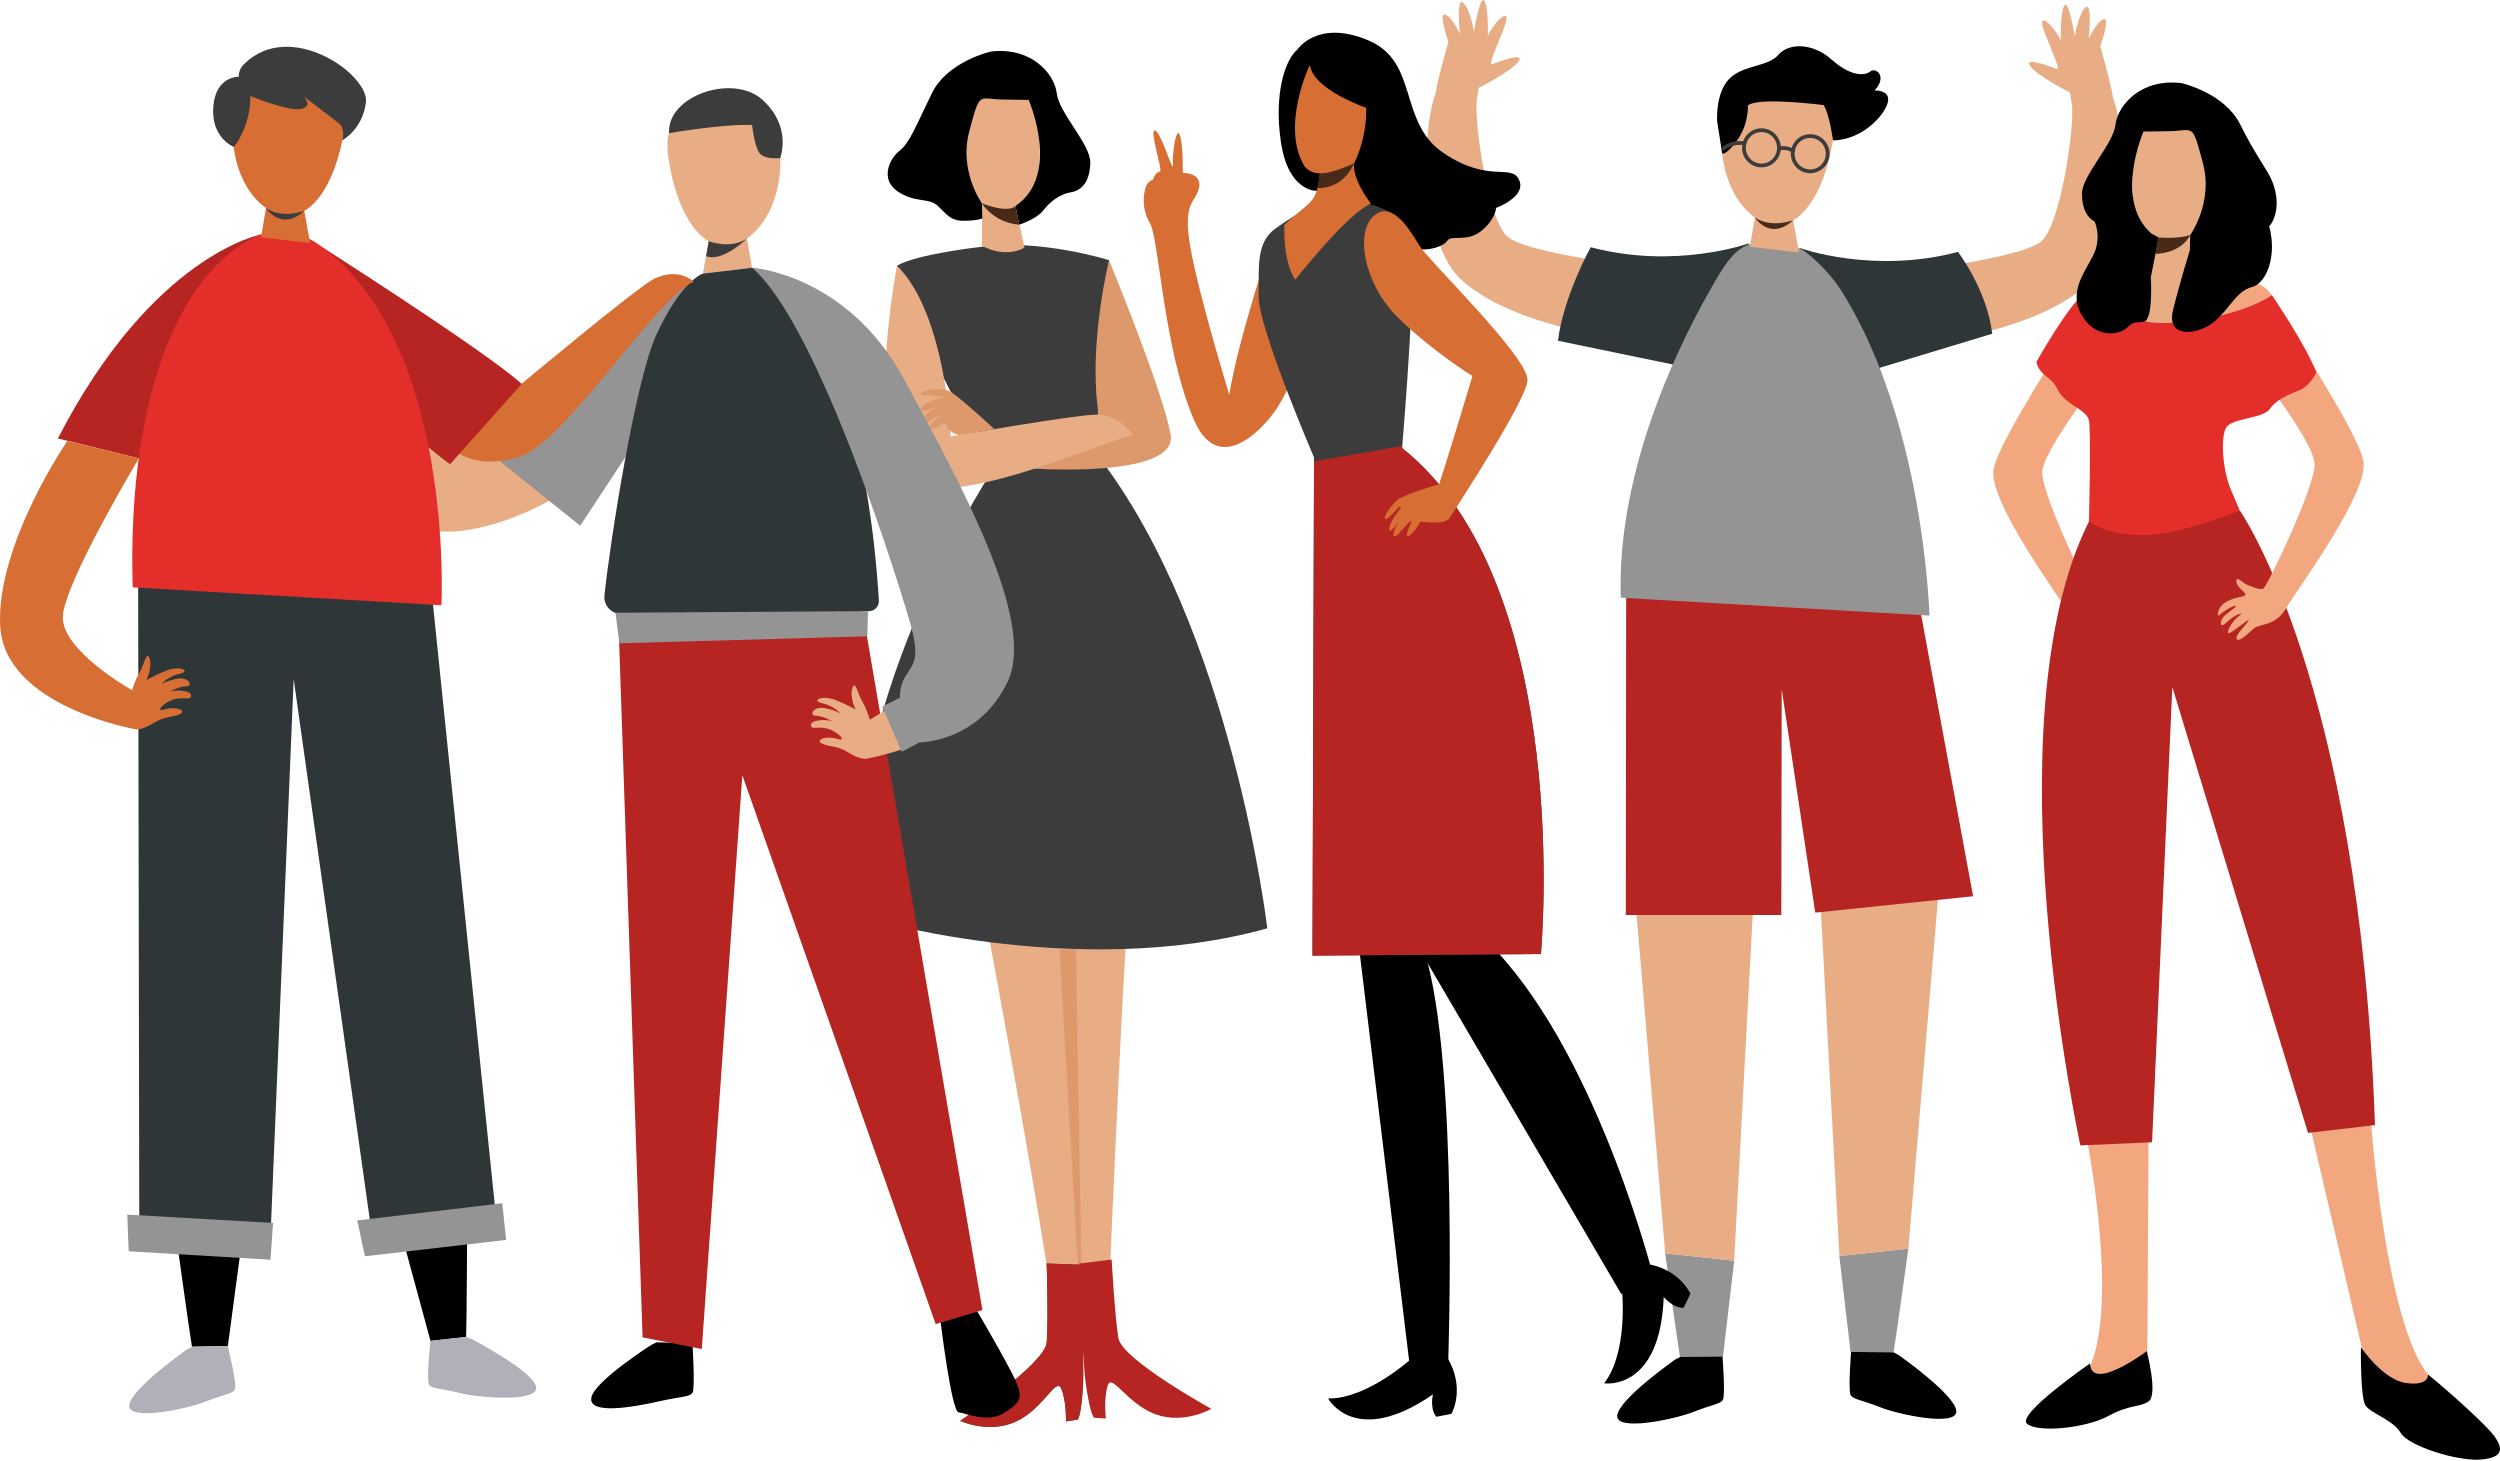 <svg width="662" height="387" viewBox="0 0 662 387" fill="none" xmlns="http://www.w3.org/2000/svg">
<path d="M540.229 64.144C545.518 60.378 549.234 34.578 548.689 27.976L548.107 24.47C548.107 24.47 539.362 20.073 537.578 17.497C535.782 14.921 542.83 17.546 544.54 18.252C546.249 18.958 541.096 9.074 540.774 6.349C540.464 3.624 544.255 7.439 545.729 10.796C545.729 10.796 545.456 3.661 546.583 1.531C547.71 -0.6 549.395 9.619 549.395 9.619C549.395 9.619 550.411 3.426 552.281 1.927C554.151 0.428 553.086 10.201 553.086 10.201C553.086 10.201 555.365 5.445 557.099 5.061C558.833 4.677 556.158 12.282 556.158 12.282C556.158 12.282 559.118 22.55 559.564 26.019C563.441 36.225 563.404 66.027 552.467 75.576C536.278 89.722 502.884 91.567 502.884 91.567L494.387 73.112C494.387 73.112 532.822 69.396 540.217 64.144H540.229Z" fill="#E8AD85"/>
<path d="M476.563 65.668C476.563 65.668 495.972 72.691 518.466 66.696C518.466 66.696 526.108 76.605 527.545 88.372L496.171 97.872C480.688 88.582 476.563 65.668 476.563 65.668Z" fill="#2E3638"/>
<path d="M399.47 62.905C394.181 59.14 390.465 33.339 391.01 26.737L391.592 23.232C391.592 23.232 400.337 18.834 402.121 16.258C403.917 13.682 396.869 16.308 395.16 17.014C393.45 17.72 398.603 7.835 398.925 5.11C399.235 2.385 395.445 6.2 393.971 9.557C393.971 9.557 394.243 2.423 393.116 0.292C391.989 -1.838 390.304 8.38 390.304 8.38C390.304 8.38 389.289 2.187 387.418 0.689C385.548 -0.81 386.613 8.963 386.613 8.963C386.613 8.963 384.334 4.206 382.6 3.822C380.854 3.451 383.541 11.043 383.541 11.043C383.541 11.043 380.581 21.312 380.135 24.78C376.246 34.986 376.283 64.788 387.22 74.338C403.409 88.483 436.803 90.329 436.803 90.329L445.3 71.873C445.3 71.873 406.865 68.157 399.47 62.905Z" fill="#E8AD85"/>
<path d="M463.124 64.429C463.124 64.429 443.714 71.452 421.221 65.457C421.221 65.457 413.999 78.463 412.55 90.23L443.516 96.633C458.999 87.344 463.124 64.429 463.124 64.429Z" fill="#2E3638"/>
<path d="M505.336 330.636C505.336 330.636 502.029 354.579 501.409 358.097L490.051 358.196L487.054 332.593L505.324 330.636H505.336Z" fill="#949494"/>
<path d="M502.761 358.815C502.761 358.815 517.624 369.244 518.033 373.58C518.442 377.915 502.86 374.608 497.905 372.651C492.951 370.694 490.783 370.582 490.065 369.455C489.346 368.315 490.164 357.998 490.164 357.998L501.41 358.097L502.748 358.815H502.761Z" fill="black"/>
<path d="M513.288 236.81L505.336 330.636L487.066 332.593L482.112 240.117L513.288 236.81Z" fill="#E8AD85"/>
<path d="M440.939 331.875C440.939 331.875 444.247 355.818 444.866 359.335L456.224 359.435L459.222 333.832L440.952 331.875H440.939Z" fill="#949494"/>
<path d="M443.516 360.054C443.516 360.054 428.652 370.483 428.244 374.818C427.835 379.153 443.417 375.846 448.372 373.889C453.326 371.932 455.494 371.821 456.212 370.694C456.931 369.554 456.113 359.236 456.113 359.236L444.866 359.335L443.528 360.054H443.516Z" fill="black"/>
<path d="M433.198 240.117L440.94 331.875L459.21 333.832L464.164 241.355L433.198 240.117Z" fill="#E8AD85"/>
<path d="M430.609 155.58L430.51 242.284H471.695L471.794 182.52L480.675 241.665L522.479 237.33L508.643 162.392L430.609 155.58Z" fill="#B62522"/>
<path d="M510.923 163.012L429.173 158.268C429.074 154.998 429.136 151.728 429.334 148.483C429.532 145.213 429.879 141.968 430.35 138.759C430.957 134.548 431.774 130.411 432.753 126.373C433.595 122.831 434.561 119.375 435.601 116.018C437.224 110.841 439.032 105.886 440.928 101.254C442.216 98.095 443.541 95.085 444.866 92.249C446.873 87.913 448.892 83.975 450.762 80.519C451.914 78.376 453.029 76.407 454.045 74.66C457.637 68.504 459.495 66.522 462.046 65.209C466.679 62.844 473.813 63.686 478.049 66.708C481.295 69.037 485.271 73.384 487.253 76.481C488.689 78.71 490.039 81.014 491.29 83.368C493.371 87.22 495.217 91.221 496.877 95.271C498.016 98.046 499.057 100.857 500.023 103.669C501.348 107.546 502.513 111.435 503.541 115.25C504.544 118.966 505.399 122.632 506.154 126.175C507.108 130.671 507.863 134.982 508.47 138.958C509.152 143.318 509.647 147.281 509.994 150.675C510.799 158.256 510.923 163.012 510.923 163.012Z" fill="#949494"/>
<path d="M458.33 24.743C454.267 32.286 454.305 50.061 464.709 57.592L463.371 65.333L476.377 66.881L474.829 58.31C474.829 58.31 482.781 54.904 485.568 35.804C488.355 16.704 462.058 17.844 458.342 24.731L458.33 24.743Z" fill="#E8AD85"/>
<path d="M464.697 57.592C464.697 57.592 468.698 63.934 474.816 58.31C474.816 58.31 469.057 60.552 464.697 57.592Z" fill="#472A17"/>
<path d="M454.701 32.063C454.701 32.063 454.193 24.904 457.76 21.027C461.327 17.15 468.128 17.782 470.914 14.524C473.701 11.266 480.043 11.353 484.998 15.763C489.952 20.172 493.668 20.172 495.216 18.933C496.765 17.695 499.861 20.247 496.381 23.962C496.381 23.962 500.79 23.727 499.861 27.208C498.932 30.688 493.049 37.042 485.382 37.191C485.382 37.191 484.527 30.453 482.904 27.827C482.904 27.827 465.799 25.585 462.851 27.901C462.851 27.901 463.086 32.782 460.138 36.956C457.19 41.13 456.038 40.672 456.038 40.672L454.688 32.038L454.701 32.063Z" fill="black"/>
<path d="M471.063 39.148C471.063 41.724 468.994 43.818 466.43 43.818C463.866 43.818 461.798 41.724 461.798 39.148C461.798 36.572 463.866 34.478 466.43 34.478C468.994 34.478 471.063 36.572 471.063 39.148Z" stroke="#3C3C3C" stroke-miterlimit="10"/>
<path d="M483.97 40.697C483.97 43.273 481.902 45.366 479.338 45.366C476.774 45.366 474.705 43.273 474.705 40.697C474.705 38.12 476.774 36.027 479.338 36.027C481.902 36.027 483.97 38.12 483.97 40.697Z" stroke="#3C3C3C" stroke-miterlimit="10"/>
<path d="M456.373 39.334C456.373 39.334 458.305 37.439 461.947 37.947" stroke="#3C3C3C" stroke-miterlimit="10" stroke-linecap="round"/>
<path d="M471.076 39.409C471.076 39.409 472.735 38.703 474.804 39.916" stroke="#3C3C3C" stroke-miterlimit="10" stroke-linecap="round"/>
<path d="M560.939 76.716C560.939 76.716 554.225 75.379 551.339 81.77C548.453 88.174 529.564 115.932 527.904 124.193C526.257 132.455 545.456 158.256 548.342 163.21C551.228 168.165 555.253 167.137 557.012 168.685C558.771 170.233 560.827 172.302 561.446 171.373C562.066 170.444 558.251 166.939 558.251 166.418C558.251 165.898 562.685 169.825 563.515 169.825C564.345 169.825 562.797 166.728 560.827 165.279C558.87 163.83 562.165 165.019 564.072 166.926C565.98 168.834 565.881 166.877 565.15 165.787C564.419 164.697 561.905 163.309 561.694 162.69C561.484 162.071 564.84 163.83 565.819 164.907C566.797 165.997 566.748 163.198 564.531 161.761C562.314 160.324 560.356 160.374 559.316 159.903C558.288 159.433 561.385 157.897 561.533 156.187C561.682 154.478 559.836 156.447 559.006 156.856C558.177 157.265 555.452 158.404 554.461 158.095C553.47 157.785 540.997 131.724 540.786 125.32C540.576 118.917 560.084 94.875 560.084 94.875C560.084 94.875 568.346 79.491 560.914 76.704L560.939 76.716Z" fill="#F2A77F"/>
<path d="M627.763 296.202C627.763 296.202 631.491 349.724 642.936 363.968C645.884 367.647 635.913 376.491 626.982 363.584L611.871 298.915L627.763 296.19V296.202Z" fill="#F2A77F"/>
<path d="M626.425 372.229C627.874 374.298 633.647 375.945 635.715 379.451C637.784 382.956 650.987 387.093 657.181 386.474C663.374 385.854 662.544 383.167 660.488 380.281C658.419 377.395 648.312 368.303 642.936 363.968C642.936 363.968 643.345 367.064 637.152 366.234C630.959 365.405 625.174 356.734 625.174 356.734C625.174 356.734 624.964 370.149 626.413 372.217L626.425 372.229Z" fill="black"/>
<path d="M552.826 302.817C552.826 302.817 561.186 346.02 553.135 362.42C551.054 366.656 562.735 373.097 568.618 358.555L568.928 301.987L552.826 302.817Z" fill="#F2A77F"/>
<path d="M553.445 361.033C553.445 361.033 533.937 374.509 536.724 376.986C539.511 379.464 552.207 378.225 558.239 374.98C564.271 371.734 566.29 372.812 568.916 371.115C571.542 369.418 568.457 357.8 568.457 357.8C568.457 357.8 553.755 368.799 553.445 361.045V361.033Z" fill="black"/>
<path d="M593.081 135.142C593.081 135.142 624.766 180.254 628.903 297.924L611.153 299.992L575.233 181.913L569.869 302.47L550.881 303.3C550.881 303.3 526.517 191.302 553.148 138.103L593.094 135.155L593.081 135.142Z" fill="#B62522"/>
<path d="M582.677 35.321C582.677 35.321 585.055 48.117 583.606 54C582.157 59.883 579.989 62.15 579.989 62.15L591.756 84.731C591.756 84.731 564.32 89.97 558.858 86.972L571.108 62.869C571.108 62.869 565.745 59.673 565.014 54.409C564.283 49.145 564.704 38.926 566.773 35.309C568.841 31.692 581.228 31.283 582.664 35.309L582.677 35.321Z" fill="#E8AD85"/>
<path d="M592.772 74.549C592.772 74.549 599.485 73.211 602.372 79.603C605.258 86.006 624.147 113.764 625.806 122.026C627.454 130.287 608.255 156.088 605.369 161.043C602.483 165.997 598.457 164.969 596.699 166.518C594.94 168.066 592.884 170.134 592.264 169.205C591.645 168.276 595.46 164.771 595.46 164.251C595.46 163.731 591.026 167.657 590.196 167.657C589.366 167.657 590.914 164.56 592.884 163.111C594.841 161.662 591.546 162.851 589.638 164.759C587.731 166.666 587.83 164.709 588.561 163.619C589.292 162.529 591.806 161.142 592.017 160.523C592.227 159.903 588.87 161.662 587.892 162.74C586.913 163.83 586.963 161.03 589.18 159.594C591.397 158.157 593.354 158.206 594.395 157.736C595.423 157.265 592.326 155.729 592.178 154.02C592.029 152.31 593.874 154.28 594.704 154.689C595.534 155.097 598.259 156.237 599.25 155.927C600.241 155.618 612.714 129.557 612.925 123.153C613.135 116.749 593.627 92.707 593.627 92.707C593.627 92.707 585.365 77.323 592.797 74.537L592.772 74.549Z" fill="#F2A77F"/>
<path d="M613.37 98.603C613.37 98.603 611.821 102.17 608.725 103.409C605.628 104.647 602.693 105.886 600.983 108.363C599.274 110.841 591.074 110.692 589.526 113.169C587.978 115.646 588.448 124.317 590.765 129.742L593.081 135.167C593.081 135.167 578.069 141.509 567.85 141.67C557.631 141.831 553.147 138.103 553.147 138.103C553.147 138.103 553.767 114.259 553.147 111.324C552.528 108.388 546.806 107.137 544.948 103.272C543.09 99.408 540.154 99.705 539.225 95.841C539.225 95.841 548.354 79.59 552.379 77.41C552.379 77.41 561.818 84.842 570.488 85.461C579.159 86.08 594.171 83.132 601.603 78.178C601.603 78.178 610.422 91.035 613.37 98.615V98.603Z" fill="#E42E2A"/>
<path d="M601.776 48.227C600.55 45.069 597.342 41.316 593.205 32.955C589.068 24.594 577.722 22.018 577.722 22.018C566.983 20.68 560.79 27.802 560.171 33.067C559.551 38.331 551.191 46.593 551.29 51.436C551.376 55.263 552.627 57.592 554.659 58.669C555.154 59.846 555.984 62.583 554.981 65.891C553.643 70.325 547.45 76.109 550.955 82.922C554.461 89.734 560.963 88.805 563.131 86.848C565.299 84.891 565.088 85.609 567.677 85.201C570.253 84.792 569.535 73.434 569.535 73.434L571.616 62.905C571.616 62.905 570.885 62.447 569.683 61.815C559.638 53.108 567.59 34.838 567.59 34.838L574.303 34.739C581.017 34.64 580.398 32.261 583.284 43.001C586.17 53.739 579.976 62.199 579.976 62.199L579.877 66.225C579.877 66.225 577.14 75.056 575.418 82.117C573.56 89.759 581.921 88.719 586.157 85.312C590.393 81.906 592.14 77.051 596.277 76.022C600.154 75.056 603.04 67.786 600.872 59.883C601.368 59.635 604.477 55.226 601.764 48.252L601.776 48.227Z" fill="black"/>
<path d="M571.628 62.881C571.628 62.881 577.351 63.339 579.989 62.162C579.989 62.162 578.131 66.931 570.699 67.241L571.628 62.881Z" fill="#472A17"/>
<path d="M260.433 240.445C260.433 240.445 279.322 340.465 280.251 358.735L292.947 357.806C292.947 357.806 297.592 250.045 298.521 245.709C299.45 241.374 260.433 240.445 260.433 240.445Z" fill="#E8AD85"/>
<path d="M259.603 65.389C259.603 65.389 242.881 67.247 237.518 70.344C237.518 70.344 248.876 104.617 263.938 122.775C263.938 122.775 222.654 183.877 226.989 242.514C226.989 242.514 284.586 260.065 335.581 245.821C335.581 245.821 326.291 166.548 290.581 120.508L293.678 68.894C293.678 68.894 275.309 63.11 259.615 65.389H259.603Z" fill="#3C3C3C"/>
<path d="M293.665 68.894C293.665 68.894 307.81 103.105 309.978 115.033C312.145 126.961 272.36 124.014 272.36 124.014C272.36 124.014 292.302 121.227 290.63 107.602C288.463 89.951 293.677 68.894 293.677 68.894H293.665Z" fill="#DD996B"/>
<path d="M237.518 70.343C237.518 70.343 231.114 103.997 236.279 122.577C241.445 141.156 293.665 115.554 300.069 115.355C300.069 115.355 296.564 109.571 290.16 109.782C283.756 109.992 251.762 115.566 251.762 115.566C251.762 115.566 250.524 83.151 237.518 70.356V70.343Z" fill="#E8AD85"/>
<path d="M263.318 113.646C263.318 113.646 254.388 105.384 251.861 103.836C249.334 102.288 244.739 103.217 243.859 104.096C242.98 104.976 249.024 104.567 250.003 105.236C250.003 105.236 245.767 105.806 243.971 107.973C242.162 110.141 247.067 107.874 247.996 107.825C247.996 107.825 244.33 109.534 244.54 111.441C244.751 113.349 246.919 110.252 249.755 109.732C249.755 109.732 246.2 111.739 246.25 113.188C246.299 114.637 250.374 111.9 250.374 111.9C250.374 111.9 250.783 114.587 254.041 115.207L263.33 113.659L263.318 113.646Z" fill="#DD996B"/>
<path d="M280.561 251.593L286.754 358.115L284.896 251.283L280.561 251.593Z" fill="#DD996B"/>
<path d="M257.336 26.991C257.336 26.991 254.958 39.786 256.407 45.669C257.856 51.553 260.024 53.82 260.024 53.82V65.066C260.024 65.066 265.808 68.572 271.271 65.587L268.893 54.538C268.893 54.538 274.256 51.342 274.987 46.078C275.705 40.814 275.296 30.595 273.228 26.978C271.159 23.362 258.773 22.953 257.336 26.978V26.991Z" fill="#E8AD85"/>
<path d="M262.29 13.676C262.29 13.676 250.932 16.252 246.807 24.613C242.682 32.974 240.924 37.829 238.236 39.885C235.548 41.954 232.972 47.416 237.616 50.624C242.261 53.832 245.878 52.272 248.244 54.439C250.61 56.607 251.551 58.465 255.155 58.465C258.76 58.465 260.11 57.845 260.11 57.845L260.011 53.82C260.011 53.82 253.818 45.36 256.704 34.621C259.59 23.882 258.97 26.26 265.684 26.359L272.397 26.458C272.397 26.458 281.068 46.376 268.892 54.538L269.92 59.493C269.92 59.493 274.565 57.944 276.212 55.777C277.86 53.609 280.448 51.442 283.545 50.921C286.642 50.401 288.599 47.924 288.71 43.081C288.809 38.225 280.448 29.976 279.829 24.712C279.21 19.448 273.017 12.326 262.278 13.663L262.29 13.676Z" fill="black"/>
<path d="M277.154 334.581L285.824 334.891C285.824 334.891 287.212 359.354 286.753 367.244C286.295 375.134 285.366 375.915 285.366 375.915L282.269 376.385C282.269 376.385 282.418 370.96 281.031 367.715C279.643 364.47 276.386 372.979 269.115 376.385C261.844 379.792 254.251 376.237 254.251 376.237C254.251 376.237 276.696 361.224 277.166 355.49C277.637 349.755 277.166 334.581 277.166 334.581H277.154Z" fill="#2C4929"/>
<path d="M294.359 333.528L285.75 334.581C285.75 334.581 286.457 359.069 287.584 366.897C288.723 374.725 289.714 375.419 289.714 375.419L292.835 375.617C292.835 375.617 292.216 370.229 293.331 366.873C294.446 363.516 298.409 371.716 305.953 374.49C313.496 377.265 320.754 373.066 320.754 373.066C320.754 373.066 297.109 360.023 296.155 354.35C295.201 348.677 294.371 333.528 294.371 333.528H294.359Z" fill="#B62522"/>
<path d="M277.154 334.581L285.824 334.891C285.824 334.891 287.212 359.354 286.753 367.244C286.295 375.134 285.366 375.915 285.366 375.915L282.269 376.385C282.269 376.385 282.418 370.96 281.031 367.715C279.643 364.47 276.386 372.979 269.115 376.385C261.844 379.792 254.251 376.237 254.251 376.237C254.251 376.237 276.696 361.224 277.166 355.49C277.637 349.755 277.166 334.581 277.166 334.581H277.154Z" fill="#B62522"/>
<path d="M260.011 53.832C260.011 53.832 263.009 58.948 269.92 59.505L268.892 54.551C268.892 54.551 267.344 56.644 260.011 53.832Z" fill="#472A17"/>
<path d="M373.965 248.087L429.295 342.632L438.374 340.155C438.374 340.155 423.919 281.109 395.852 251.382L373.965 248.075V248.087Z" fill="black"/>
<path d="M359.932 251.395L373.148 360.394L383.466 361.224C383.466 361.224 386.352 281.543 377.273 252.224L359.932 251.395Z" fill="black"/>
<path d="M348.574 50.525C348.574 50.525 341.142 50.835 339.185 37.619C337.228 24.402 340.523 15.534 343.52 13.155C343.52 13.155 348.785 5.005 362.311 10.678C375.836 16.351 370.151 32.354 382.228 40.505C394.304 48.655 400.188 43.192 402.257 47.627C404.325 52.061 396.162 55.059 396.162 55.059C396.162 55.059 396.063 58.056 392.236 61.153C388.421 64.249 384.284 62.082 383.256 63.729C382.228 65.376 377.063 67.135 372.319 65.277C367.575 63.419 348.574 50.513 348.574 50.513V50.525Z" fill="black"/>
<path d="M337.042 62.627C337.042 62.627 327.988 89.183 325.51 104.505C325.51 104.505 317.62 78.803 315.292 65.959C312.963 53.114 316.679 53.721 317.509 49.708C318.339 45.682 313.174 45.781 313.174 45.781C313.174 45.781 313.384 38.659 312.455 35.872C311.526 33.085 310.387 40.306 310.597 43.514C310.808 46.71 307.501 34.943 305.853 34.534C304.206 34.126 307.922 45.162 307.191 45.372C306.473 45.583 305.742 46.091 305.333 47.54C305.333 47.54 303.884 47.949 303.376 49.609C302.856 51.256 302.137 55.083 304.516 59.109C306.894 63.135 308.182 92.924 316.233 111.342C323.046 126.924 335.531 112.432 338.529 107.478C341.526 102.523 342.244 99.736 342.244 99.736C342.244 99.736 339.742 63.791 337.055 62.651L337.042 62.627Z" fill="#D76E34"/>
<path d="M408.028 252.621L347.545 253.042L347.954 122.168V121.127C347.954 121.127 333.301 87.065 333.301 78.593C333.301 70.12 332.929 65.277 336.497 61.561C338.305 59.691 347.545 54.241 347.545 54.241C361.17 51.145 371.699 55.889 373.557 62.911C375.303 69.476 371.773 112.68 371.327 118.093C371.29 118.452 371.278 118.65 371.278 118.65C417.107 155.19 408.028 252.621 408.028 252.621Z" fill="#3C3C3C"/>
<path d="M408.028 252.621L347.545 253.042L347.954 122.168L371.327 118.093C371.29 118.452 371.278 118.65 371.278 118.65C417.107 155.19 408.028 252.621 408.028 252.621Z" fill="#B62522"/>
<path d="M364.057 56.929C358.557 61.239 361.17 75.298 370.25 84.179C379.329 93.06 389.907 99.563 389.907 99.563C389.907 99.563 383.565 120.768 381.088 128.2C381.088 128.2 371.959 130.888 370.25 132.225C368.54 133.563 366.014 137.081 366.843 137.44C367.673 137.799 370.039 134.133 370.869 134.133C371.699 134.133 368.491 136.92 367.933 139.657C367.364 142.395 370.312 138.208 370.312 138.208C370.312 138.208 368.503 141.255 369.123 141.974C369.742 142.692 372.43 138.567 373.458 138.109C374.486 137.638 372.07 140.995 372.628 141.825C373.198 142.655 375.824 138.939 375.935 138.32C376.034 137.7 382.438 139.509 383.986 136.982C385.534 134.455 403.854 106.635 404.473 100.801C405.093 94.967 378.412 69.167 375.935 65.141C373.458 61.115 368.875 53.163 364.069 56.941L364.057 56.929Z" fill="#D76E34"/>
<path d="M340.113 59.505C340.113 59.505 339.593 69.204 342.999 74.059C342.999 74.059 356.835 56.409 363.028 53.932C363.028 53.932 357.975 47.528 358.594 43.193C358.594 43.193 361.901 37.21 361.79 28.54C361.79 28.54 347.855 23.895 346.827 17.181C346.827 17.181 338.986 33.593 345.489 44.122C345.489 44.122 347.137 46.079 349.515 45.88C349.515 45.88 349.205 50.736 347.558 52.792C345.91 54.861 344.87 55.17 340.126 59.505H340.113Z" fill="#D76E34"/>
<path d="M373.805 359.726C373.805 359.726 361.901 370.539 351.683 370.304C351.683 370.304 358.78 383.52 379.453 369.226C379.453 369.226 378.524 372.868 380.32 375.159L384.345 374.391C384.345 374.391 388.222 367.678 383.181 359.379L373.805 359.738V359.726Z" fill="black"/>
<path d="M429.556 342.261C429.556 342.261 431.079 358.276 424.762 366.303C424.762 366.303 439.601 368.557 440.555 343.437C440.555 343.437 442.908 346.373 445.819 346.299L447.615 342.607C447.615 342.607 444.568 335.473 434.907 334.544L429.568 342.261H429.556Z" fill="black"/>
<path d="M349.503 45.88L348.883 49.782C348.883 49.782 355.361 50.475 358.582 43.205C358.582 43.205 352.909 46.016 349.503 45.892V45.88Z" fill="#472A17"/>
<path d="M172.483 356.107C172.483 356.107 157.174 365.867 156.579 370.177C155.972 374.488 166.649 372.865 174.849 371.007C180.051 369.831 182.59 369.942 183.358 368.84C184.126 367.737 183.358 355.661 183.358 355.661L173.858 355.45L172.483 356.119V356.107Z" fill="black"/>
<path d="M258.147 346.172C258.147 346.172 263.857 355.784 267.685 363.08C271.512 370.375 270.335 371.119 266.062 374.029C261.789 376.94 255.707 374.215 253.824 373.98C251.942 373.744 249.031 349.69 249.031 349.69L258.159 346.172H258.147Z" fill="black"/>
<path d="M150.225 129.635C150.225 129.635 138.148 138.305 122.975 140.473C107.802 142.64 93.867 132.421 93.867 132.421L101.299 115.081L142.793 118.177L150.225 129.635Z" fill="#E8AD85"/>
<path d="M163.541 157.813L170.155 354.137L185.836 357.234L196.575 205.29L247.768 350.619L260.154 346.903L228.371 161.529L163.541 157.813Z" fill="#B62522"/>
<path d="M194.816 76.683C194.816 76.683 186.852 65.745 162.847 86.914C138.842 108.094 126.629 117.52 126.629 117.52L153.632 139.221L194.816 76.67V76.683Z" fill="#949494"/>
<path d="M204.168 30.308C208.23 37.852 208.193 55.626 197.789 63.157L199.126 70.898L186.121 72.447L187.669 63.876C187.669 63.876 179.717 60.469 176.93 41.37C174.143 22.27 200.439 23.409 204.155 30.296L204.168 30.308Z" fill="#E8AD85"/>
<path d="M197.788 63.157C197.788 63.157 191.372 69.511 186.975 67.827C186.975 67.827 187.471 64.966 187.681 63.876C187.681 63.876 193.441 66.117 197.801 63.157H197.788Z" fill="#3C3C3C"/>
<path d="M177.165 35.263C177.165 35.263 191.484 32.786 199.151 33.095C199.151 33.095 199.696 38.36 201.009 40.379C202.322 42.398 206.583 41.853 206.583 41.853C206.583 41.853 209.828 33.727 202.012 26.518C194.197 19.309 176.546 25.354 177.165 35.263Z" fill="#3C3C3C"/>
<path d="M164.519 162.558C161.868 162.57 159.787 160.291 160.06 157.653C161.558 143.173 168.284 100.737 173.759 88.76C180.41 74.206 186.121 72.447 186.121 72.447L199.126 70.899C199.126 70.899 227.726 79.866 232.73 158.99C232.829 160.539 231.603 161.839 230.055 161.852L164.506 162.558H164.519Z" fill="#2E3638"/>
<path d="M230.34 190.575C230.34 190.575 229.411 187.478 228.333 185.769C227.256 184.06 226.476 179.811 225.708 182.202C224.94 184.592 226.562 187.924 226.562 187.924C226.562 187.924 225.249 186.995 221.459 185.447C217.669 183.899 214.572 185.521 217.743 186.215C220.914 186.909 222.623 189.002 222.623 189.002C222.623 189.002 221.546 188.147 218.449 187.528C215.353 186.909 214.114 189.534 216.046 189.534C217.979 189.534 220.381 191.008 220.381 191.008C218.524 190.315 214.572 190.699 214.733 192.012C214.894 193.325 215.972 192.321 218.759 192.866C221.546 193.411 224.717 196.582 221.694 195.653C218.672 194.724 215.737 195.963 217.669 196.892C219.601 197.821 221.62 197.363 224.717 199.295C227.813 201.227 229.362 200.918 229.362 200.918C229.362 200.918 233.61 200.187 239.196 198.329L234.688 187.862C232.198 189.534 230.377 190.55 230.377 190.55L230.34 190.575Z" fill="#E8AD85"/>
<path d="M239.382 100.39C224.308 72.521 199.139 70.899 199.139 70.899C217.223 86.382 239.184 158.098 241.352 166.249C243.519 174.399 241.872 175.848 239.903 178.846C237.946 181.843 238.354 184.729 238.354 184.729L233.61 187.107L234.118 188.284L238.627 198.75L238.763 199.072L240.968 197.921L243.507 196.595C243.507 196.595 243.829 196.595 244.399 196.546C247.818 196.261 260.278 194.304 266.831 180.493C274.473 164.391 254.444 128.26 239.37 100.39H239.382Z" fill="#949494"/>
<path d="M162.971 162.248L164.011 170.348L229.659 168.49L229.857 161.839L162.971 162.248Z" fill="#949494"/>
<path d="M120.188 118.995C120.188 118.995 125.143 124.568 137.318 121.063C149.494 117.558 173.833 78.516 183.742 74.59C183.742 74.59 179.642 70.638 173.214 73.822C168.631 76.088 136.08 103.313 136.08 103.313L120.188 119.007V118.995Z" fill="#D76E34"/>
<path d="M46.911 329.154C46.911 329.154 50.218 353.097 50.837 356.614L60.337 356.404L63.843 330.182L46.911 329.154Z" fill="black"/>
<path d="M49.487 357.333C49.487 357.333 34.623 367.762 34.214 372.097C33.806 376.432 49.388 373.125 54.342 371.168C59.297 369.211 61.464 369.1 62.183 367.972C62.901 366.833 60.325 356.416 60.325 356.416L50.825 356.627L49.487 357.345V357.333Z" fill="#AFB0B8"/>
<path d="M123.693 326.28C123.693 326.28 123.582 350.458 123.433 354.013L113.995 355.066L107.059 329.538L123.706 326.28H123.693Z" fill="black"/>
<path d="M124.858 354.558C124.858 354.558 140.973 362.931 141.951 367.167C142.93 371.416 127.05 370.19 121.873 368.901C116.708 367.613 114.54 367.799 113.673 366.771C112.806 365.743 113.983 355.066 113.983 355.066L123.421 354.013L124.846 354.558H124.858Z" fill="#AFB0B8"/>
<path d="M36.58 152.859L36.89 330.913L71.472 331.222L77.765 179.799L99.131 331.532L131.955 328.126L114.614 159.671L36.58 152.859Z" fill="#2E3638"/>
<path d="M81.567 63.058C81.567 63.058 127.83 92.376 138.161 101.666L119.172 122.933C119.172 122.933 81.159 96.092 81.58 63.07L81.567 63.058Z" fill="#B62522"/>
<path d="M15.326 116.109L38.86 121.893L69.256 62.055C69.256 62.055 40.458 67.244 15.326 116.121V116.109Z" fill="#B62522"/>
<path d="M68.636 62.277C46.13 72.162 33.694 108.255 35.143 155.534L116.893 160.278C116.893 160.278 120.498 89.787 84.119 64.594C80.353 61.992 73.405 60.172 68.636 62.265V62.277Z" fill="#E42E2A"/>
<path d="M17.852 116.728C17.852 116.728 -0.987 144.189 0.041 165.654C1.069 187.12 35.961 193.115 35.961 193.115C35.961 193.115 37.509 193.424 40.606 191.492C43.703 189.56 45.709 190.018 47.654 189.089C49.598 188.16 46.65 186.921 43.628 187.85C40.606 188.779 43.777 185.609 46.576 185.064C49.375 184.519 50.441 185.534 50.602 184.209C50.763 182.884 46.812 182.5 44.953 183.206C44.953 183.206 47.356 181.732 49.289 181.732C51.221 181.732 49.982 179.106 46.886 179.725C43.789 180.344 42.699 181.199 42.699 181.199C42.699 181.199 44.408 179.106 47.579 178.412C50.75 177.718 47.654 176.083 43.864 177.644C40.073 179.205 38.76 180.121 38.76 180.121C38.76 180.121 40.383 176.789 39.615 174.399C38.847 172.008 38.067 176.257 36.989 177.966C35.911 179.675 34.983 182.772 34.983 182.772C34.983 182.772 16.168 172.244 16.638 163.189C17.109 154.135 36.766 121.385 36.766 121.385L17.889 116.778L17.852 116.728Z" fill="#D76E34"/>
<path d="M64.065 22.257C60.003 29.8 60.04 47.575 70.444 55.106L69.107 62.847L82.112 64.395L80.564 55.824C80.564 55.824 88.516 52.418 91.303 33.318C94.09 14.218 67.781 15.37 64.065 22.257Z" fill="#D76E34"/>
<path d="M64.685 16.918C64.152 17.439 63.211 18.467 63.211 20.325C63.211 20.325 57.092 20.089 56.473 28.301C55.853 36.514 61.898 38.904 61.898 38.904C61.898 38.904 66.308 33.875 66.308 25.428C66.308 25.428 76.452 29.614 79.784 28.834C83.116 28.054 80.329 25.428 80.329 25.428L90.089 32.934C90.089 32.934 91.477 34.556 90.56 37.195C90.56 37.195 96.059 34.334 96.902 27.05C97.744 19.767 76.91 4.904 64.685 16.918Z" fill="#3C3C3C"/>
<path d="M70.445 55.106C70.445 55.106 74.446 61.448 80.564 55.824C80.564 55.824 74.805 58.066 70.445 55.106Z" fill="#3C3C3C"/>
<path d="M95.837 328.943L94.598 323.171L132.996 318.625L134.024 328.324L96.654 332.659L95.837 328.943Z" fill="#949494"/>
<path d="M33.918 327.531L33.707 321.623L72.303 323.84L71.634 333.576L34.079 331.334L33.918 327.531Z" fill="#949494"/>
</svg>
